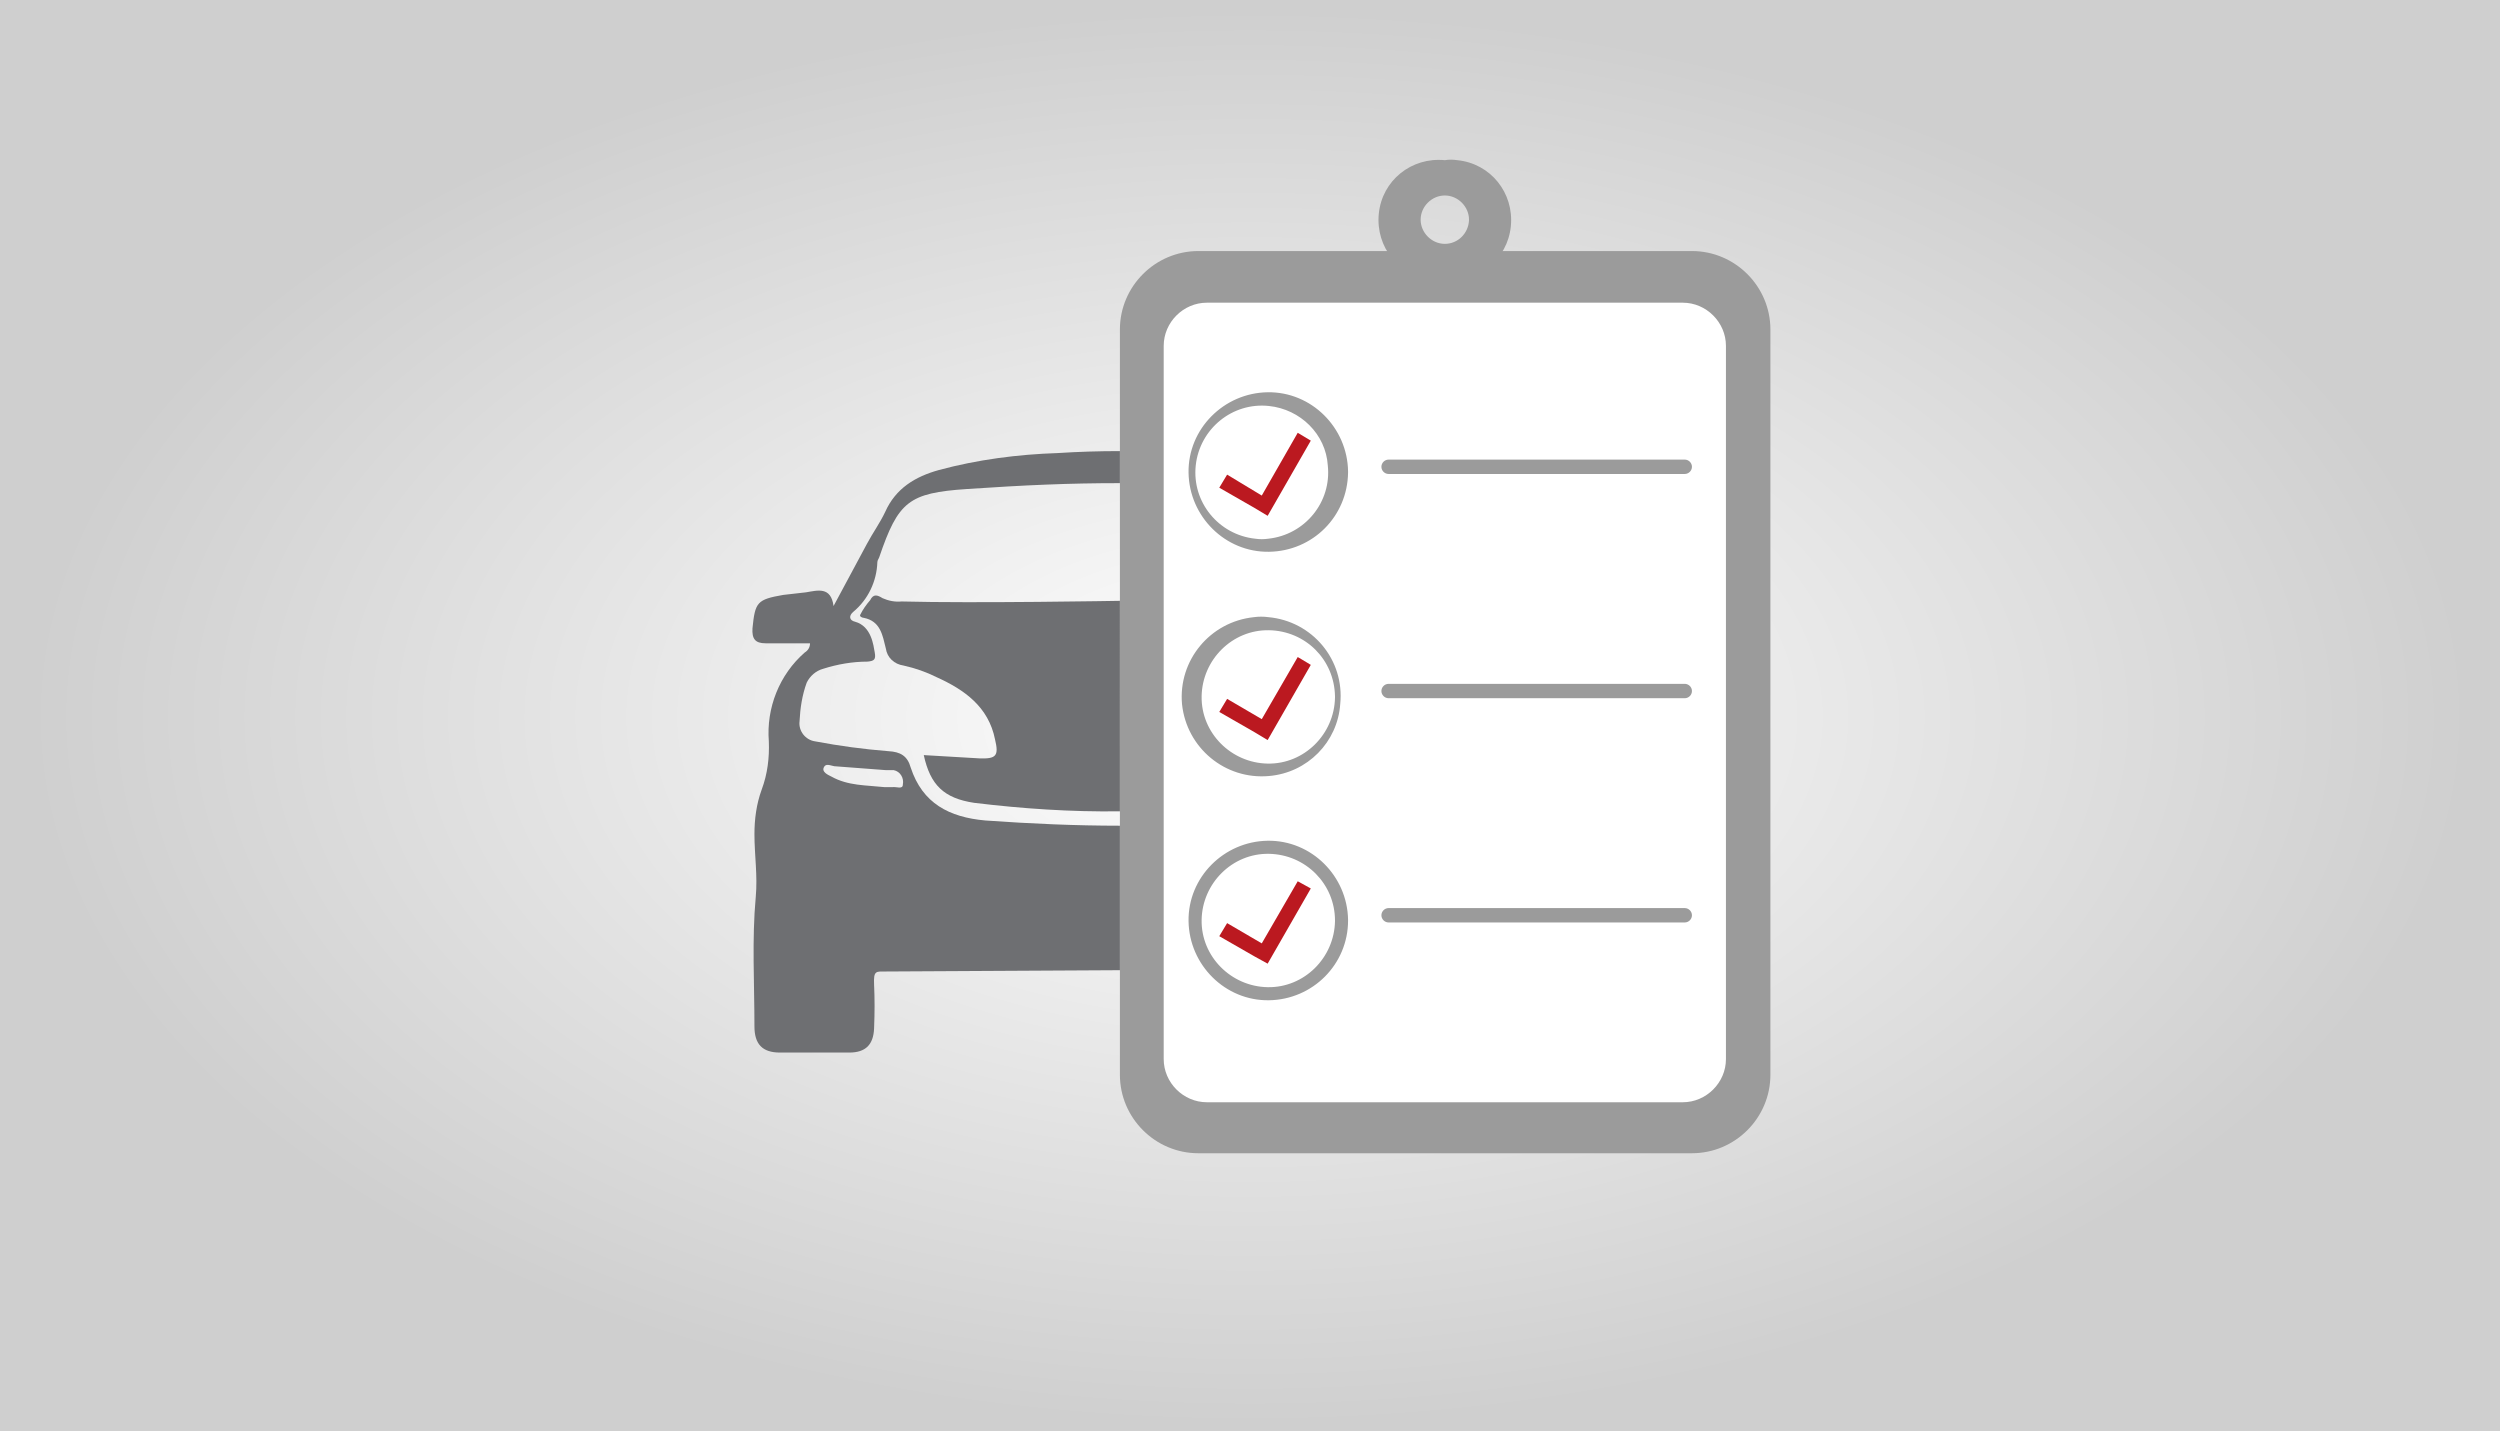 <?xml version="1.0" encoding="utf-8"?>
<!-- Generator: Adobe Illustrator 22.1.0, SVG Export Plug-In . SVG Version: 6.00 Build 0)  -->
<svg version="1.1" id="Layer_1" xmlns="http://www.w3.org/2000/svg" xmlns:xlink="http://www.w3.org/1999/xlink" x="0px" y="0px"
	 viewBox="0 0 382.4 218.9" style="enable-background:new 0 0 382.4 218.9;" xml:space="preserve">
<rect x="0" y="0" width="382.4" height="218.9" fill="#333333" stroke="none"/>
<style type="text/css">
	.st0{fill:url(#SVGID_1_);}
	.st1{fill:#9B9B9B;}
	.st2{fill:#FFFFFF;}
	.st3{fill:#BB1920;}
	.st4{fill:none;}
	.st5{fill:#6E6F72;}
</style>
<title>icon</title>
<g id="Layer_1_1_">
	
		<radialGradient id="SVGID_1_" cx="191.2" cy="-924.947" r="186.895" gradientTransform="matrix(1 0 0 -0.58 0 -426.8)" gradientUnits="userSpaceOnUse">
		<stop  offset="0" style="stop-color:#FFFFFF"/>
		<stop  offset="1" style="stop-color:#CFCFCF"/>
	</radialGradient>
	<rect class="st0" width="382.4" height="218.9"/>
	<g>
		<path class="st1" d="M183.3,38.4h75.5c6.6,0,12,5.4,12,12v114c0,6.6-5.4,12-12,12h-75.5c-6.6,0-12-5.4-12-12v-114
			C171.3,43.8,176.7,38.4,183.3,38.4z"/>
		<path class="st2" d="M184.6,46.3h72.8c3.6,0,6.6,3,6.6,6.6V162c0,3.6-3,6.6-6.6,6.6h-72.8c-3.6,0-6.6-3-6.6-6.6V52.9
			C178,49.3,181,46.3,184.6,46.3z"/>
		<g>
			<g>
				<polygon class="st3" points="198.5,100.5 193,110 187.7,106.9 186.5,108.9 191.9,112 191.9,112 193.9,113.2 200.5,101.7 				"/>
				<path class="st1" d="M194.1,118.7c-6.7,0.6-12.6-4.3-13.3-11c-0.6-6.7,4.3-12.6,11-13.3c0.7-0.1,1.5-0.1,2.2,0
					c6.7,0.6,11.7,6.5,11,13.3C204.6,113.5,200,118.2,194.1,118.7z M194.1,96.4c-5.6-0.1-10.2,4.5-10.3,10.1
					c-0.1,5.6,4.5,10.2,10.1,10.3c5.6,0.1,10.2-4.5,10.3-10.1c0-0.1,0-0.1,0-0.2C204.1,100.9,199.7,96.5,194.1,96.4z"/>
			</g>
			<g>
				<g>
					<polygon class="st3" points="198.5,66.2 193,75.8 187.7,72.6 186.5,74.6 191.9,77.7 191.9,77.7 193.9,78.9 200.5,67.4 					"/>
					<path class="st1" d="M194.1,84.4c-6.7,0.1-12.2-5.4-12.3-12.1c-0.1-6.7,5.4-12.2,12.1-12.3c6.7-0.1,12.2,5.4,12.3,12.1
						c0,0.1,0,0.1,0,0.2C206.1,79,200.8,84.3,194.1,84.4z M194.1,62.1c-5.6-0.6-10.6,3.5-11.2,9.1s3.5,10.6,9.1,11.2
						c0.7,0.1,1.3,0.1,2,0c5.6-0.6,9.7-5.6,9.1-11.2C202.8,66.4,198.9,62.6,194.1,62.1z"/>
				</g>
				<path class="st1" d="M212.4,70.3h45.3c0.6,0,1.1,0.5,1.1,1.1v0c0,0.6-0.5,1.1-1.1,1.1h-45.3c-0.6,0-1.1-0.5-1.1-1.1v0
					C211.3,70.8,211.8,70.3,212.4,70.3z"/>
				<path class="st1" d="M212.4,104.6h45.3c0.6,0,1.1,0.5,1.1,1.1v0c0,0.6-0.5,1.1-1.1,1.1h-45.3c-0.6,0-1.1-0.5-1.1-1.1v0
					C211.3,105.1,211.8,104.6,212.4,104.6z"/>
				<g>
					<polygon class="st3" points="198.5,134.8 193,144.3 187.7,141.2 186.5,143.2 191.9,146.3 191.9,146.3 193.9,147.4 200.5,135.9 
											"/>
					<path class="st1" d="M194.1,153c-6.7,0.1-12.2-5.4-12.3-12.1c-0.1-6.7,5.4-12.2,12.1-12.3c6.7-0.1,12.2,5.4,12.3,12.1
						c0,0,0,0.1,0,0.1C206.2,147.5,200.8,152.9,194.1,153z M194.1,130.6c-5.6-0.1-10.2,4.5-10.3,10.1c-0.1,5.6,4.5,10.2,10.1,10.3
						c5.6,0.1,10.2-4.5,10.3-10.1c0,0,0-0.1,0-0.1C204.2,135.2,199.7,130.7,194.1,130.6z"/>
				</g>
				<path class="st1" d="M212.4,138.9h45.3c0.6,0,1.1,0.5,1.1,1.1v0c0,0.6-0.5,1.1-1.1,1.1h-45.3c-0.6,0-1.1-0.5-1.1-1.1v0
					C211.3,139.4,211.8,138.9,212.4,138.9z"/>
			</g>
		</g>
		<path class="st1" d="M221,24.5L221,24.5c-5.1-0.5-9.6,3.1-10.1,8.2c-0.5,5.1,3.1,9.6,8.2,10.1c0.6,0.1,1.3,0.1,1.9,0l0,0
			c5.1,0.5,9.6-3.1,10.1-8.2c0.5-5.1-3.1-9.6-8.2-10.1C222.3,24.4,221.6,24.4,221,24.5z M221,37.3c-2,0-3.7-1.7-3.7-3.7
			s1.7-3.7,3.7-3.7s3.7,1.7,3.7,3.7c0,0,0,0.1,0,0.1C224.6,35.7,223,37.3,221,37.3z"/>
	</g>
</g>
<g id="Layer_2_1_">
	<g>
		<path class="st4" d="M136.7,117.9h-1.2l-7.9-0.6c-0.6-0.1-1.4-0.5-1.6,0.2s0.6,1.1,1.2,1.4c2.5,1.4,5.3,1.3,8.1,1.6h1.2
			c0.6-0.1,1.6,0.4,1.6-0.4C138.3,119.1,137.7,118.1,136.7,117.9z"/>
		<path class="st4" d="M149,122.8c-4.6-0.7-6.7-2.7-7.7-7.3l8.5,0.5c2.6,0.1,3-0.4,2.4-2.9c-1-5-4.7-7.6-8.9-9.5
			c-1.6-0.8-3.3-1.4-5.1-1.8c-1.4-0.2-2.5-1.2-2.7-2.6c-0.5-2-0.8-4.2-3.4-4.7c-0.2,0-0.7-0.2-0.5-0.5c0.4-0.8,0.9-1.5,1.5-2.2
			c0.5-1,1.1-0.8,1.9-0.3c0.9,0.4,1.9,0.6,2.9,0.5c11.1,0.3,22.2,0.1,33.4-0.1v-18c-7.8,0-15.6,0.3-23.4,0.9
			c-8.9,0.6-10.5,1.9-13.4,10.4c-0.1,0.3-0.3,0.5-0.3,0.8c-0.1,2.9-1.4,5.7-3.7,7.6c-0.7,0.6-0.6,1.3,0.3,1.5c2.5,0.7,2.6,2.7,3,4.7
			s-0.1,1.3-1.1,1.4c-2.3,0-4.6,0.4-6.8,1.1c-1.1,0.3-2,1.1-2.5,2.1c-0.7,1.9-1,3.9-1.1,5.9c-0.2,1.5,0.9,2.9,2.4,3.1
			c3.7,0.7,7.4,1.2,11.2,1.5c1.8,0.1,2.9,0.7,3.4,2.5c1.8,5.5,5.9,7.6,11.4,8.1c7,0.5,13.9,0.8,20.6,0.8v-2.2
			C163.8,124.2,156.4,123.7,149,122.8z"/>
		<path class="st5" d="M137.9,92c-1,0.1-2-0.1-2.9-0.5c-0.8-0.5-1.4-0.7-1.9,0.3c-0.6,0.7-1.1,1.4-1.5,2.2c-0.2,0.3,0.3,0.5,0.5,0.5
			c2.6,0.5,2.9,2.7,3.4,4.7c0.2,1.4,1.3,2.4,2.7,2.6c1.8,0.4,3.5,1,5.1,1.8c4.2,1.9,7.9,4.5,8.9,9.5c0.6,2.5,0.2,3-2.4,2.9l-8.5-0.5
			c1,4.6,3.1,6.6,7.7,7.3c7.4,0.9,14.8,1.4,22.3,1.3V91.9C171.3,91.9,149,92.3,137.9,92z"/>
		<path class="st5" d="M150.7,125.5c-5.5-0.5-9.6-2.6-11.4-8.1c-0.5-1.8-1.6-2.4-3.4-2.5c-3.8-0.3-7.5-0.8-11.2-1.5
			c-1.5-0.2-2.6-1.6-2.4-3.1c0.1-2,0.4-4,1.1-5.9c0.5-1,1.4-1.8,2.5-2.1c2.2-0.7,4.5-1.1,6.8-1.1c1-0.1,1.3-0.3,1.1-1.4
			s-0.5-4-3-4.7c-0.9-0.2-1-0.9-0.3-1.5c2.3-1.9,3.6-4.7,3.7-7.6c0-0.3,0.2-0.5,0.3-0.8c2.9-8.5,4.5-9.8,13.4-10.4
			s15.6-0.9,23.4-0.9V69c-3.2,0-6.4,0.1-9.5,0.3c-6.1,0.2-12.3,1-18.2,2.6c-3.6,1-6.6,2.8-8.2,6.4c-0.8,1.7-1.9,3.2-2.8,4.9
			l-5.1,9.5c-0.4-3-2.4-2.4-4.2-2.1l-3.5,0.4c-4,0.7-4.3,1.1-4.7,5.1c-0.1,1.6,0.4,2.3,2,2.3h6.8c0,0.6-0.3,1.1-0.8,1.4
			c-3.9,3.4-5.9,8.5-5.5,13.6c0.1,2.5-0.2,5-1.1,7.4c-0.8,2.2-1.1,4.5-1.1,6.8c0,3.2,0.5,6.3,0.2,9.6c-0.6,6.5-0.2,13.2-0.2,19.8
			c0,2.7,1.2,4,3.9,4h10.6c2.5,0,3.7-1.2,3.8-3.7s0.1-4.5,0-6.7s0.3-2,1.9-2l35.7-0.2v-22.1C164.6,126.3,157.7,126,150.7,125.5z
			 M138.1,120c0,0.8-1,0.3-1.6,0.4h-1.2c-2.8-0.3-5.6-0.2-8.1-1.6c-0.6-0.3-1.5-0.7-1.2-1.4s1-0.3,1.6-0.2l7.9,0.6h1.2
			C137.7,118,138.3,119,138.1,120z"/>
	</g>
</g>
</svg>
